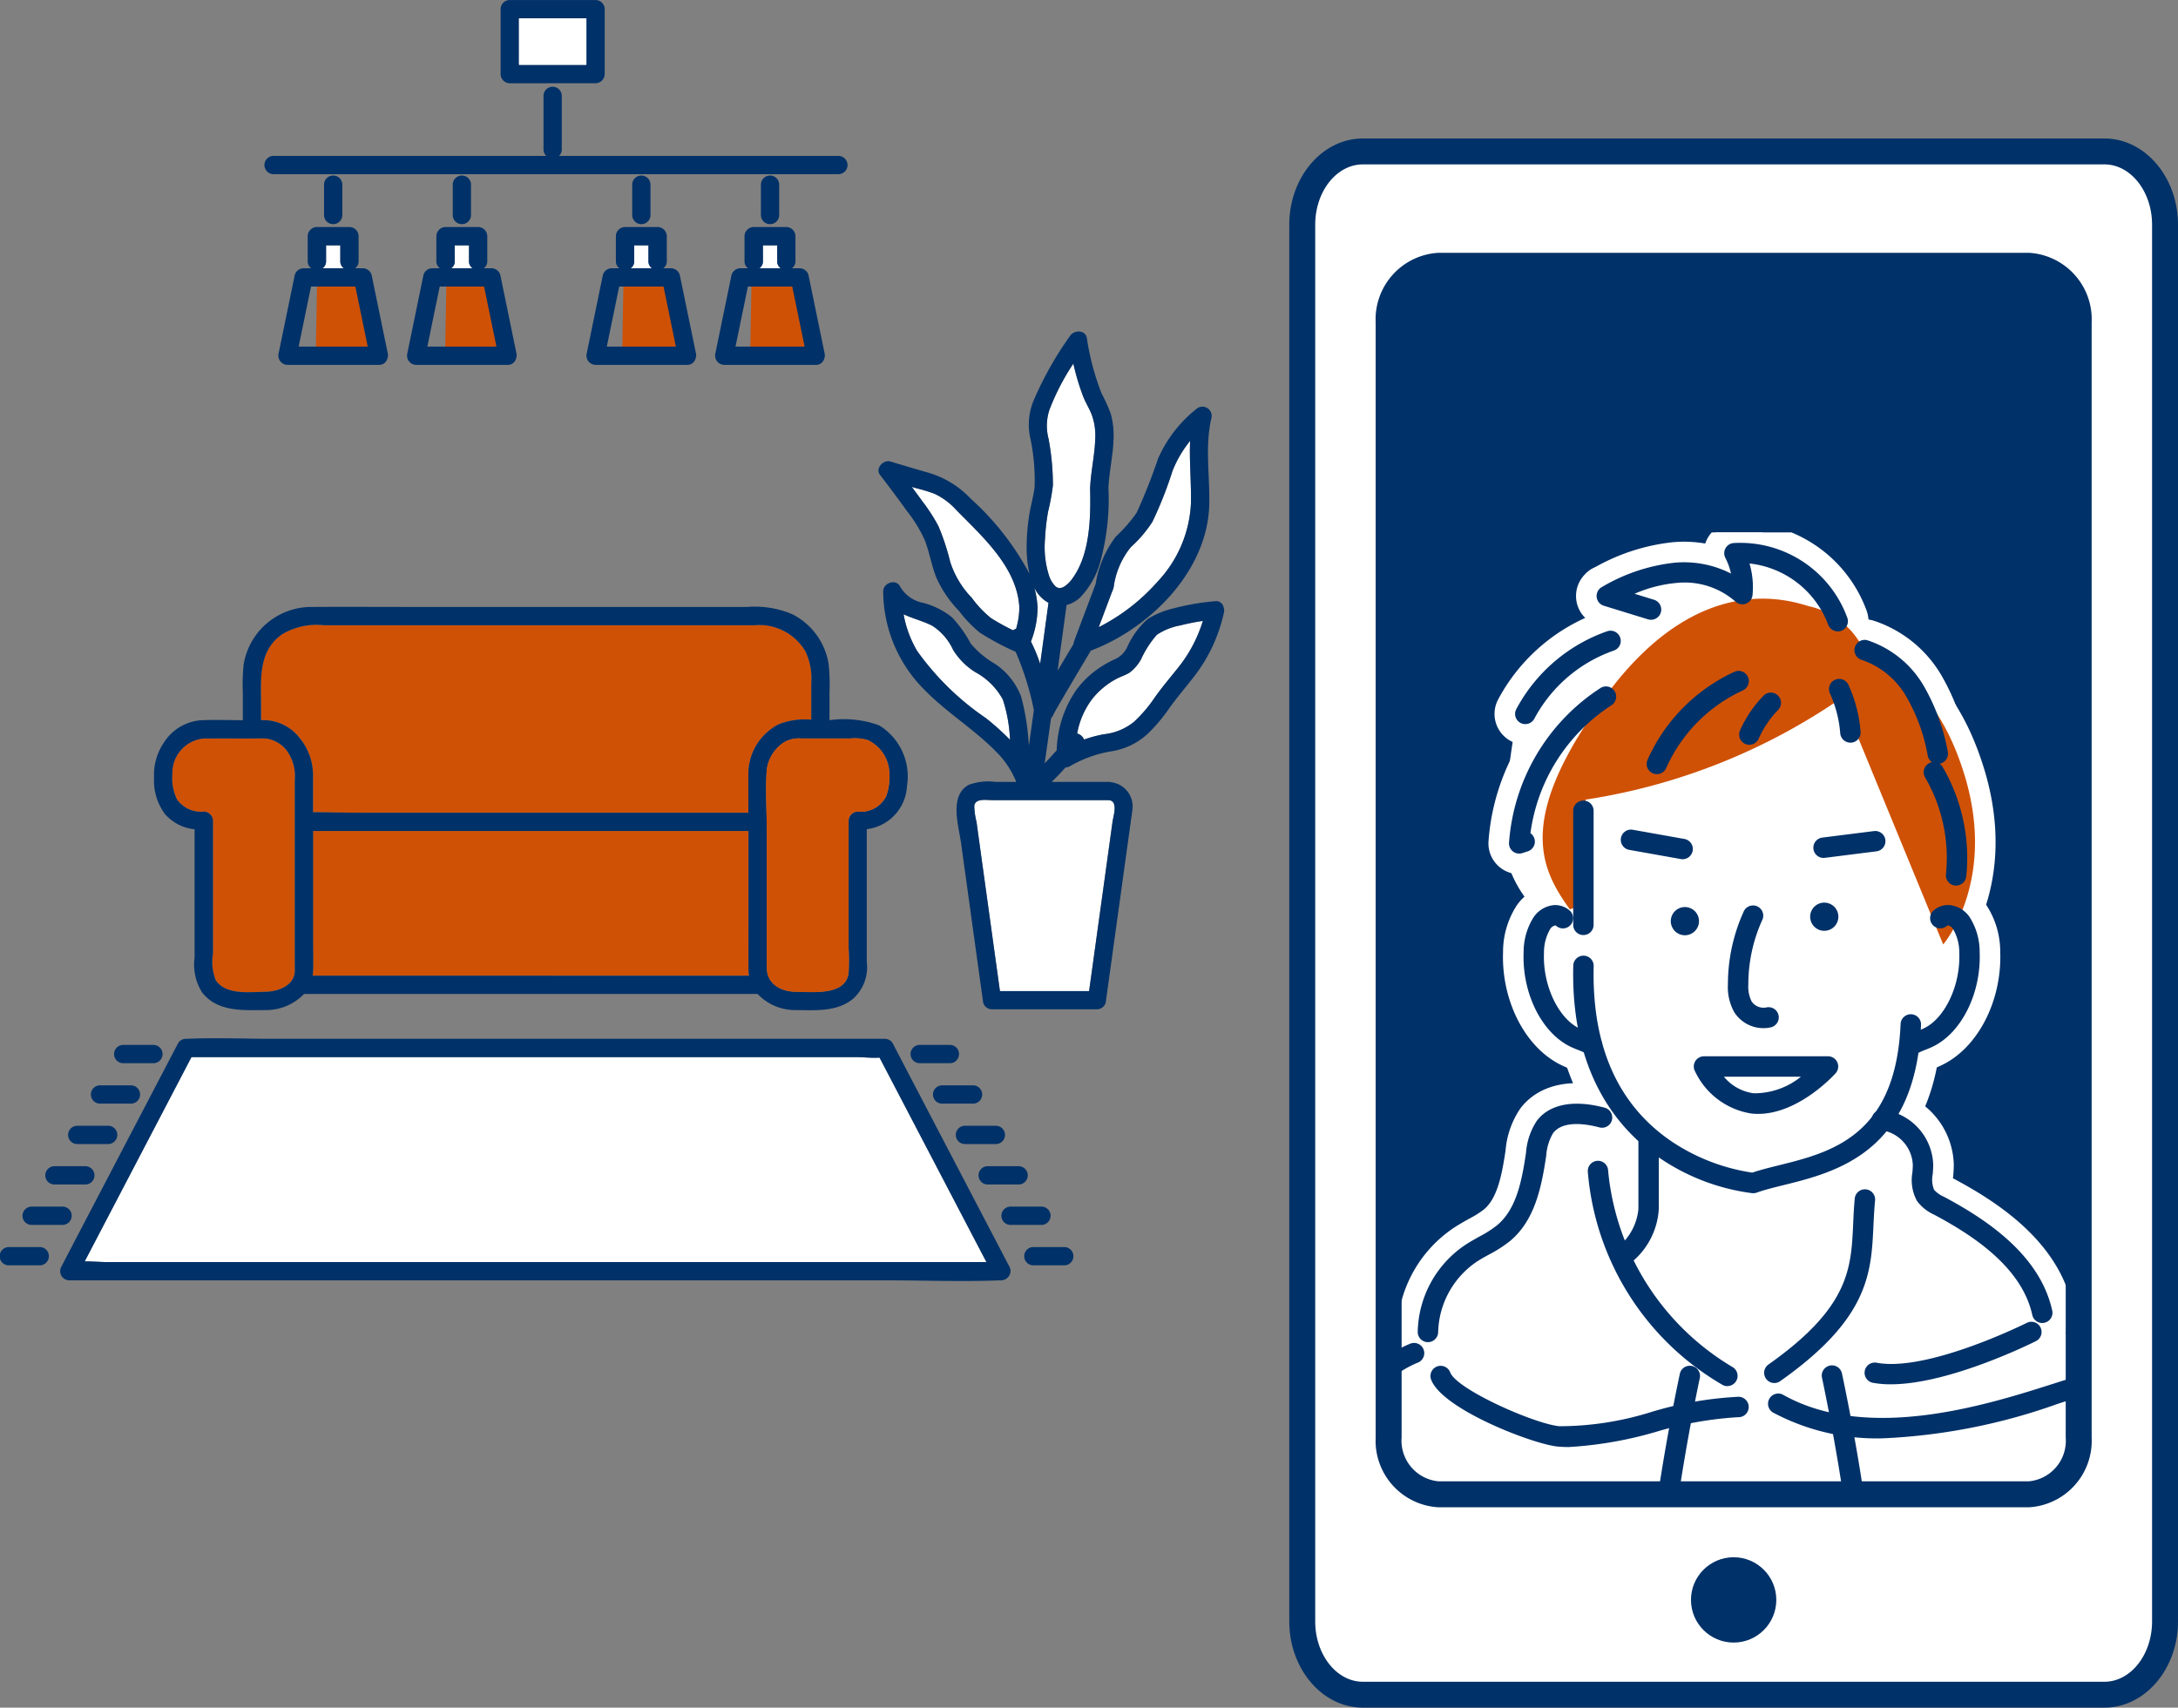 <svg xmlns="http://www.w3.org/2000/svg" xmlns:xlink="http://www.w3.org/1999/xlink" width="133.496" height="104.693" viewBox="0 0 133.496 104.693">
  <rect x="0" y="0" width="133.496" height="104.693" fill="#808080" stroke="none"/>
  <defs>
    <clipPath id="clip-path">
      <rect id="長方形_4069" data-name="長方形 4069" width="47.765" height="59.368" fill="none"/>
    </clipPath>
  </defs>
  <g id="service2" transform="translate(0)">
    <path id="パス_26913" data-name="パス 26913" d="M1604.03,151.177l-.077,4.156,3.848.385-.77-4.925-3,.077Z" transform="translate(-1584.593 -133.916)" fill="#cf5106"/>
    <path id="パス_26914" data-name="パス 26914" d="M1618.99,151.177l-.077,4.156,3.848.385-.77-4.925-3,.077Z" transform="translate(-1591.627 -133.916)" fill="#cf5106"/>
    <path id="パス_26915" data-name="パス 26915" d="M1639.471,151.177l-.077,4.156,3.848.385-.77-4.925-3,.077Z" transform="translate(-1601.257 -133.916)" fill="#cf5106"/>
    <path id="パス_26916" data-name="パス 26916" d="M1654.286,151.177l-.077,4.156,3.848.385-.77-4.925-3,.077Z" transform="translate(-1608.223 -133.916)" fill="#cf5106"/>
    <g id="グループ_10166" data-name="グループ 10166" transform="translate(0 0)">
      <g id="グループ_10148" data-name="グループ 10148" transform="translate(46.542 15.04)">
        <g id="グループ_10146" data-name="グループ 10146">
          <path id="パス_26917" data-name="パス 26917" d="M1656.353,148.295v-.97h-.875v.97a.509.509,0,0,1-.219.439h1.314A.509.509,0,0,1,1656.353,148.295Z" transform="translate(-1655.258 -147.325)" fill="#003168"/>
        </g>
        <g id="グループ_10147" data-name="グループ 10147">
          <path id="パス_26918" data-name="パス 26918" d="M1656.353,148.295v-.97h-.875v.97a.509.509,0,0,1-.219.439h1.314A.509.509,0,0,1,1656.353,148.295Z" transform="translate(-1655.258 -147.325)" fill="#fff"/>
        </g>
      </g>
      <g id="グループ_10151" data-name="グループ 10151" transform="translate(38.653 15.04)">
        <g id="グループ_10149" data-name="グループ 10149">
          <path id="パス_26919" data-name="パス 26919" d="M1641.464,148.295v-.97h-.876v.97a.51.51,0,0,1-.219.439h1.314A.509.509,0,0,1,1641.464,148.295Z" transform="translate(-1640.369 -147.325)" fill="#003168"/>
        </g>
        <g id="グループ_10150" data-name="グループ 10150">
          <path id="パス_26920" data-name="パス 26920" d="M1641.464,148.295v-.97h-.876v.97a.51.51,0,0,1-.219.439h1.314A.509.509,0,0,1,1641.464,148.295Z" transform="translate(-1640.369 -147.325)" fill="#fff"/>
        </g>
      </g>
      <g id="グループ_10154" data-name="グループ 10154" transform="translate(27.654 15.04)">
        <g id="グループ_10152" data-name="グループ 10152">
          <path id="パス_26921" data-name="パス 26921" d="M1620.7,148.295v-.97h-.875v.97a.509.509,0,0,1-.219.439h1.314A.51.51,0,0,1,1620.7,148.295Z" transform="translate(-1619.607 -147.325)" fill="#003168"/>
        </g>
        <g id="グループ_10153" data-name="グループ 10153">
          <path id="パス_26922" data-name="パス 26922" d="M1620.7,148.295v-.97h-.875v.97a.509.509,0,0,1-.219.439h1.314A.51.51,0,0,1,1620.7,148.295Z" transform="translate(-1619.607 -147.325)" fill="#fff"/>
        </g>
      </g>
      <g id="グループ_10157" data-name="グループ 10157" transform="translate(19.765 15.04)">
        <g id="グループ_10155" data-name="グループ 10155">
          <path id="パス_26923" data-name="パス 26923" d="M1605.813,148.295v-.97h-.876v.97a.51.51,0,0,1-.219.439h1.314A.509.509,0,0,1,1605.813,148.295Z" transform="translate(-1604.718 -147.325)" fill="#003168"/>
        </g>
        <g id="グループ_10156" data-name="グループ 10156">
          <path id="パス_26924" data-name="パス 26924" d="M1605.813,148.295v-.97h-.876v.97a.51.51,0,0,1-.219.439h1.314A.509.509,0,0,1,1605.813,148.295Z" transform="translate(-1604.718 -147.325)" fill="#fff"/>
        </g>
      </g>
      <g id="グループ_10160" data-name="グループ 10160" transform="translate(30.945 0.528)">
        <g id="グループ_10158" data-name="グループ 10158">
          <ellipse id="楕円形_575" data-name="楕円形 575" cx="2.928" cy="2.023" rx="2.928" ry="2.023" fill="#003168"/>
        </g>
        <g id="グループ_10159" data-name="グループ 10159">
          <ellipse id="楕円形_576" data-name="楕円形 576" cx="2.928" cy="2.023" rx="2.928" ry="2.023" fill="#fff"/>
        </g>
      </g>
      <g id="グループ_10161" data-name="グループ 10161" transform="translate(63.189 36.023)">
        <path id="パス_26925" data-name="パス 26925" d="M1686.9,186.954l-.011-.023a5.812,5.812,0,0,1,.192,1.105.593.593,0,0,1,.007.082.669.669,0,0,1,0,.1,5.784,5.784,0,0,1-.406,2.021,10.708,10.708,0,0,1,.567,1.373q.256-1.872.511-3.743A2,2,0,0,1,1686.9,186.954Z" transform="translate(-1686.679 -186.931)" fill="#fff"/>
      </g>
      <g id="グループ_10164" data-name="グループ 10164" transform="translate(5.189 64.808)">
        <g id="グループ_10162" data-name="グループ 10162">
          <path id="パス_26926" data-name="パス 26926" d="M1632.013,252.945l-6.089-11.653c-.466.037-.986-.03-1.433-.03h-40.743l-.758,1.45-5.786,11.073c.464.006.936.044,1.375.044h53.9Z" transform="translate(-1577.205 -241.262)" fill="#003168"/>
        </g>
        <g id="グループ_10163" data-name="グループ 10163">
          <path id="パス_26927" data-name="パス 26927" d="M1632.013,252.945l-6.089-11.653c-.466.037-.986-.03-1.433-.03h-40.743l-.758,1.45-5.786,11.073c.464.006.936.044,1.375.044h53.9Z" transform="translate(-1577.205 -241.262)" fill="#fff"/>
        </g>
      </g>
      <g id="グループ_10165" data-name="グループ 10165" transform="translate(59.709 49.044)">
        <path id="パス_26928" data-name="パス 26928" d="M1688.359,211.524h-7.135c-.34,0-1.042-.128-1.106.344a4.2,4.2,0,0,0,.136.982q.151,1.09.3,2.18.568,4.1,1.136,8.2h5.465q.077-.555.154-1.109.452-3.264.9-6.528.191-1.385.383-2.77C1688.648,212.461,1688.954,211.572,1688.359,211.524Z" transform="translate(-1680.111 -211.508)" fill="#fff"/>
      </g>
      <path id="パス_26929" data-name="パス 26929" d="M1633.2,133.231h-17.126a.514.514,0,0,0,.172-.4v-3.279a.56.56,0,0,0-1.12,0v3.279a.515.515,0,0,0,.172.4h-16.717a.56.56,0,0,0,0,1.12H1633.2A.56.56,0,0,0,1633.2,133.231Z" transform="translate(-1581.813 -123.673)" fill="#003168"/>
      <path id="パス_26930" data-name="パス 26930" d="M1606.021,141.689v-1.861a.56.56,0,0,0-1.12,0v1.861A.56.56,0,0,0,1606.021,141.689Z" transform="translate(-1585.039 -128.506)" fill="#003168"/>
      <path id="パス_26931" data-name="パス 26931" d="M1620.91,141.689v-1.861a.56.56,0,0,0-1.12,0v1.861A.56.56,0,0,0,1620.91,141.689Z" transform="translate(-1592.04 -128.506)" fill="#003168"/>
      <path id="パス_26932" data-name="パス 26932" d="M1600.623,148.151l-.989,4.8a.569.569,0,0,0,.541.709h5.607a.511.511,0,0,0,.515-.38.565.565,0,0,0,.025-.33l-.989-4.8a.565.565,0,0,0-.54-.412h-.476a.51.51,0,0,0,.219-.439v-1.53a.568.568,0,0,0-.56-.56h-2a.568.568,0,0,0-.56.56v1.53a.509.509,0,0,0,.219.439h-.477A.568.568,0,0,0,1600.623,148.151Zm.238,4.389q.378-1.84.758-3.68h2.719l.758,3.68Zm1.679-5.24v-.97h.876v.97a.509.509,0,0,0,.219.439h-1.314A.509.509,0,0,0,1602.54,147.3Z" transform="translate(-1582.556 -131.291)" fill="#003168"/>
      <path id="パス_26933" data-name="パス 26933" d="M1615.512,148.151q-.494,2.4-.988,4.8a.568.568,0,0,0,.54.709h5.607a.512.512,0,0,0,.514-.38.567.567,0,0,0,.025-.33q-.494-2.4-.988-4.8a.566.566,0,0,0-.541-.412h-.476a.509.509,0,0,0,.219-.439v-1.53a.568.568,0,0,0-.56-.56h-2a.568.568,0,0,0-.56.56v1.53a.51.51,0,0,0,.22.439h-.477A.567.567,0,0,0,1615.512,148.151Zm.238,4.389q.379-1.84.758-3.68h2.72q.379,1.84.758,3.68Zm1.68-5.24v-.97h.875v.97a.51.51,0,0,0,.219.439h-1.314A.509.509,0,0,0,1617.43,147.3Z" transform="translate(-1589.557 -131.291)" fill="#003168"/>
      <path id="パス_26934" data-name="パス 26934" d="M1641.672,141.689v-1.861a.56.56,0,0,0-1.12,0v1.861A.56.56,0,0,0,1641.672,141.689Z" transform="translate(-1601.802 -128.506)" fill="#003168"/>
      <path id="パス_26935" data-name="パス 26935" d="M1656.561,141.689v-1.861a.56.56,0,0,0-1.12,0v1.861A.56.56,0,0,0,1656.561,141.689Z" transform="translate(-1608.802 -128.506)" fill="#003168"/>
      <path id="パス_26936" data-name="パス 26936" d="M1641.948,153.281a.566.566,0,0,0,.026-.33l-.989-4.8a.565.565,0,0,0-.54-.412h-.476a.51.51,0,0,0,.219-.439v-1.53a.568.568,0,0,0-.56-.56h-2a.568.568,0,0,0-.56.56v1.53a.51.51,0,0,0,.219.439h-.476a.567.567,0,0,0-.54.412q-.494,2.4-.988,4.8a.568.568,0,0,0,.54.709h5.607A.511.511,0,0,0,1641.948,153.281Zm-1.959-4.421.758,3.68h-4.235q.379-1.84.758-3.68Zm-1.8-1.56v-.97h.876v.97a.509.509,0,0,0,.219.439h-1.314A.51.51,0,0,0,1638.192,147.3Z" transform="translate(-1599.319 -131.291)" fill="#003168"/>
      <path id="パス_26937" data-name="パス 26937" d="M1656.323,153.661a.511.511,0,0,0,.514-.38.565.565,0,0,0,.025-.33q-.494-2.4-.988-4.8a.566.566,0,0,0-.541-.412h-.476a.509.509,0,0,0,.219-.439v-1.53a.568.568,0,0,0-.561-.56h-2a.568.568,0,0,0-.561.56v1.53a.509.509,0,0,0,.22.439h-.477a.568.568,0,0,0-.54.412q-.493,2.4-.988,4.8a.568.568,0,0,0,.54.709Zm-4.921-1.121q.379-1.84.758-3.68h2.72q.378,1.84.758,3.68Zm1.68-5.24v-.97h.875v.97a.509.509,0,0,0,.22.439h-1.314A.509.509,0,0,0,1653.081,147.3Z" transform="translate(-1606.32 -131.291)" fill="#003168"/>
      <path id="パス_26938" data-name="パス 26938" d="M1631.146,124.04a.569.569,0,0,0,.56-.561V119.5a.568.568,0,0,0-.56-.56h-5.26a.562.562,0,0,0-.56.56v3.981a.568.568,0,0,0,.56.561Zm-4.7-3.981h4.14v2.861h-4.14Z" transform="translate(-1594.642 -118.938)" fill="#003168"/>
      <path id="パス_26939" data-name="パス 26939" d="M1699.04,171.811a24.013,24.013,0,0,1-1.229,3.111,7.726,7.726,0,0,1-1.316,1.544,4.906,4.906,0,0,0-1.047,2.392.576.576,0,0,1-.036.155.582.582,0,0,1-.057.151l-.832,2.214a12.08,12.08,0,0,0,3.608-2.793,7.508,7.508,0,0,0,2.044-4.8c.026-1.287-.107-2.559-.05-3.829A6.975,6.975,0,0,0,1699.04,171.811Z" transform="translate(-1627.178 -142.926)" fill="#fff"/>
      <path id="パス_26940" data-name="パス 26940" d="M1677.752,183.328a14.266,14.266,0,0,0,1.346.744.648.648,0,0,1,.188-.088,4.684,4.684,0,0,0,.2-1.344c-.152-2.449-2.27-4.316-3.878-5.957a4.15,4.15,0,0,0-1.333-.985,10.071,10.071,0,0,0-1.1-.334l-.279-.083c.211.285.422.57.628.858a10.894,10.894,0,0,1,1,1.542,14.265,14.265,0,0,1,.723,2.194,5.651,5.651,0,0,0,1.328,2.212A6.527,6.527,0,0,0,1677.752,183.328Z" transform="translate(-1617.009 -145.43)" fill="#fff"/>
      <path id="パス_26941" data-name="パス 26941" d="M1690.648,163.052a14.114,14.114,0,0,1-.612-2.038,14.159,14.159,0,0,0-1.471,2.846,3.125,3.125,0,0,0-.051,1.756,15.314,15.314,0,0,1,.268,2.865,13.376,13.376,0,0,1-.293,1.6,12.725,12.725,0,0,0-.19,1.672,5.782,5.782,0,0,0,.259,2.3,1.677,1.677,0,0,0,.341.572.442.442,0,0,0,.259.149.583.583,0,0,0,.332-.1,1.712,1.712,0,0,0,.431-.41c1.137-1.477,1.183-3.772,1.142-5.548a.647.647,0,0,1,0-.076.622.622,0,0,1,.006-.105c.053-.981.281-1.945.308-2.928a3.7,3.7,0,0,0-.226-1.5C1691,163.749,1690.792,163.418,1690.648,163.052Z" transform="translate(-1624.246 -138.722)" fill="#fff"/>
      <path id="パス_26942" data-name="パス 26942" d="M1678.468,197.721a9.193,9.193,0,0,0-.438-2.466,4.179,4.179,0,0,0-1.7-1.69,4.2,4.2,0,0,1-1.356-1.372,3.461,3.461,0,0,0-1.279-1.471c-.569-.292-1.2-.442-1.75-.7a6.759,6.759,0,0,0,.828,2.244,16.685,16.685,0,0,0,4.212,4.125A15.72,15.72,0,0,1,1678.468,197.721Z" transform="translate(-1616.564 -152.359)" fill="#fff"/>
      <path id="パス_26943" data-name="パス 26943" d="M1698.265,193.6a8.551,8.551,0,0,0,1.469-2.807,13.547,13.547,0,0,0-1.377.274,3.821,3.821,0,0,0-1.446.578,6.228,6.228,0,0,0-.977,1.523,2.611,2.611,0,0,1-.7.8c-.265.163-.585.254-.859.41a4.8,4.8,0,0,0-1.387,1.155,4.929,4.929,0,0,0-.958,2.163.625.625,0,0,1,.423.369,7.884,7.884,0,0,1,1.229-.326,3.482,3.482,0,0,0,1.83-.76,8.476,8.476,0,0,0,1.275-1.49C1697.251,194.831,1697.764,194.235,1698.265,193.6Z" transform="translate(-1626.005 -152.725)" fill="#fff"/>
      <path id="パス_26944" data-name="パス 26944" d="M1689.683,173.828a14.83,14.83,0,0,0-2.554.438,5.163,5.163,0,0,0-1.594.66,4.939,4.939,0,0,0-1.249,1.714,1.509,1.509,0,0,1-.707.723,6.5,6.5,0,0,0-.94.513,5.815,5.815,0,0,0-1.465,1.379,6.824,6.824,0,0,0-1.21,3.714c-.241.269-.486.536-.737.8q.195-1.376.386-2.751a.6.6,0,0,0,.1-.171c-.083.228.053-.083.093-.156.1-.19.213-.377.321-.565.292-.507.59-1.011.887-1.515q.519-.877,1.042-1.752c3.666-1.388,7.151-4.907,7.257-8.937.047-1.781-.277-3.562.133-5.321a.565.565,0,0,0-.936-.545,7.992,7.992,0,0,0-2.335,3.034,34.114,34.114,0,0,1-1.311,3.314,9.126,9.126,0,0,1-1.274,1.46,6.463,6.463,0,0,0-1.238,2.9l-1.327,3.53a.452.452,0,0,0-.028.154q-.491.823-.979,1.647.276-2.016.551-4.033a1.945,1.945,0,0,0,.849-.479,5.151,5.151,0,0,0,1.272-2.377,14.475,14.475,0,0,0,.445-4.309c.041-1.018.287-2.015.314-3.034a5.031,5.031,0,0,0-.167-1.509,9.747,9.747,0,0,0-.559-1.245,15.391,15.391,0,0,1-.913-3.419c-.093-.513-.777-.494-1.024-.134a21.164,21.164,0,0,0-2.257,4.016,3.857,3.857,0,0,0-.2,2.184,12.323,12.323,0,0,1,.28,3.082c-.077.616-.264,1.225-.35,1.844a12.915,12.915,0,0,0-.138,1.782,7.273,7.273,0,0,0,.176,1.688,16.774,16.774,0,0,0-3.595-4.6,5.84,5.84,0,0,0-2.789-1.654c-.717-.206-1.432-.421-2.146-.635-.43-.128-.941.423-.633.823.563.731,1.117,1.469,1.653,2.219a8.447,8.447,0,0,1,1.083,1.768c.3.757.418,1.568.722,2.322a7.028,7.028,0,0,0,1.38,2.026,7.566,7.566,0,0,0,1.287,1.34,16.5,16.5,0,0,0,2.183,1.168l.005,0a17.568,17.568,0,0,1,1.116,3.574q-.149,1.078-.3,2.154c-.005-.032-.011-.065-.016-.1a14.034,14.034,0,0,0-.476-2.914,4.251,4.251,0,0,0-1.573-1.964,5.621,5.621,0,0,1-1.5-1.247,7.649,7.649,0,0,0-1.155-1.619,4.75,4.75,0,0,0-1.733-.876,2.078,2.078,0,0,1-1.437-.993c-.243-.518-1.048-.244-1.044.283a8.575,8.575,0,0,0,2.5,6.006c1.355,1.4,3.05,2.421,4.412,3.814a5.38,5.38,0,0,1,1.24,1.86h-1.253a3.512,3.512,0,0,0-1.654.178c-1.219.67-.622,2.492-.471,3.586l.8,5.78.553,3.986a.56.56,0,0,0,.54.411h6.431a.564.564,0,0,0,.54-.411l1.554-11.219c.026-.183.054-.366.076-.549a1.5,1.5,0,0,0-1.3-1.743.585.585,0,0,0-.151-.019.6.6,0,0,0-.093,0h-3.4c.3-.285.579-.584.857-.89a.527.527,0,0,0,.267-.075,7.5,7.5,0,0,1,2.6-.921,4.225,4.225,0,0,0,2.185-1.083,10.232,10.232,0,0,0,1.314-1.567c.505-.7,1.068-1.349,1.594-2.037a9.79,9.79,0,0,0,1.741-3.8.557.557,0,0,0-.017-.33A.46.46,0,0,0,1689.683,173.828Zm-1.492-6a7.508,7.508,0,0,1-2.044,4.8,12.081,12.081,0,0,1-3.608,2.793l.832-2.214a.586.586,0,0,0,.057-.151.572.572,0,0,0,.036-.155,4.906,4.906,0,0,1,1.047-2.392,7.729,7.729,0,0,0,1.316-1.544,24.03,24.03,0,0,0,1.23-3.111,6.971,6.971,0,0,1,1.084-1.855C1688.084,165.27,1688.217,166.542,1688.191,167.829Zm-16.784,9.044a6.754,6.754,0,0,1-.827-2.244c.551.262,1.181.413,1.75.7a3.46,3.46,0,0,1,1.28,1.471,4.193,4.193,0,0,0,1.356,1.372,4.18,4.18,0,0,1,1.7,1.69,9.193,9.193,0,0,1,.438,2.466,15.734,15.734,0,0,0-1.48-1.334A16.685,16.685,0,0,1,1671.407,176.873Zm10.918-13.016c-.027.983-.255,1.947-.308,2.928a.587.587,0,0,0-.006.105.6.6,0,0,0,0,.076c.042,1.776-.005,4.071-1.142,5.548a1.71,1.71,0,0,1-.431.41.583.583,0,0,1-.332.1.441.441,0,0,1-.259-.149,1.675,1.675,0,0,1-.341-.572,5.787,5.787,0,0,1-.259-2.3,12.766,12.766,0,0,1,.19-1.672,13.4,13.4,0,0,0,.293-1.6,15.335,15.335,0,0,0-.268-2.865,3.123,3.123,0,0,1,.051-1.756,14.166,14.166,0,0,1,1.471-2.846,14.114,14.114,0,0,0,.612,2.038c.145.366.357.7.5,1.06A3.7,3.7,0,0,1,1682.325,163.857Zm-9.614,5.364a10.9,10.9,0,0,0-1-1.542c-.207-.288-.417-.573-.628-.858l.279.083a10.055,10.055,0,0,1,1.1.334,4.149,4.149,0,0,1,1.333.985c1.608,1.641,3.726,3.508,3.878,5.957a4.68,4.68,0,0,1-.2,1.344.649.649,0,0,0-.187.088,14.266,14.266,0,0,1-1.346-.744,6.527,6.527,0,0,1-1.176-1.241,5.651,5.651,0,0,1-1.328-2.212A14.265,14.265,0,0,0,1672.712,169.221Zm5.672,7.077a5.778,5.778,0,0,0,.406-2.021.635.635,0,0,0,0-.1.592.592,0,0,0-.007-.082,5.821,5.821,0,0,0-.192-1.105l.011.023a2,2,0,0,0,.859.912q-.255,1.872-.511,3.743A10.708,10.708,0,0,0,1678.384,176.3Zm5.008,11.026q-.191,1.385-.383,2.77-.453,3.264-.905,6.528-.077.555-.154,1.109h-5.464q-.568-4.1-1.136-8.2-.151-1.09-.3-2.18a4.171,4.171,0,0,1-.136-.982c.064-.472.766-.344,1.106-.344h7.134C1683.748,186.078,1683.441,186.967,1683.392,187.325Zm1.308-6.1a3.482,3.482,0,0,1-1.83.76,7.881,7.881,0,0,0-1.229.326.625.625,0,0,0-.423-.369,4.928,4.928,0,0,1,.958-2.163,4.8,4.8,0,0,1,1.387-1.155c.273-.155.594-.246.859-.41a2.611,2.611,0,0,0,.7-.8,6.228,6.228,0,0,1,.977-1.523,3.821,3.821,0,0,1,1.446-.578,13.542,13.542,0,0,1,1.377-.274,8.549,8.549,0,0,1-1.469,2.807c-.5.632-1.014,1.228-1.48,1.886A8.482,8.482,0,0,1,1684.7,181.224Z" transform="translate(-1615.195 -136.97)" fill="#003168"/>
      <path id="パス_26945" data-name="パス 26945" d="M1597.908,197.111a2.8,2.8,0,0,1,1.993,1,3.617,3.617,0,0,1,.894,2.5v2.139c1.16.011,2.321.034,3.476.034h23.21v-.368c0-.7-.007-1.41,0-2.114a3.427,3.427,0,0,1,1.856-2.94,4.354,4.354,0,0,1,2-.283v-2.243a3.871,3.871,0,0,0-.366-1.962,3.3,3.3,0,0,0-3.138-1.586H1601.47a4.119,4.119,0,0,0-2.579.558c-1.488,1.055-1.277,2.792-1.277,4.382,0,.292,0,.584,0,.877C1597.71,197.106,1597.809,197.107,1597.908,197.111Z" transform="translate(-1581.608 -152.957)" fill="#cf5106"/>
      <path id="パス_26946" data-name="パス 26946" d="M1630.289,223.554c-.007-.866,0-1.731,0-2.6V215.1H1603.6v6.62c0,.649.021,1.3,0,1.951a2.443,2.443,0,0,1-.028.3h26.752A2.54,2.54,0,0,1,1630.289,223.554Z" transform="translate(-1584.415 -164.154)" fill="#cf5106"/>
      <path id="パス_26947" data-name="パス 26947" d="M1587.354,206.566a2.935,2.935,0,0,0,.279,1.551,1.8,1.8,0,0,0,1.646.752.569.569,0,0,1,.561.56v8.157a3.029,3.029,0,0,0,.176,1.63c.644.934,2.1.7,3.078.7.741-.021,1.7-.364,1.763-1.225.01-.139,0-.283,0-.423V206.935a2.641,2.641,0,0,0-.313-1.522,1.905,1.905,0,0,0-1.476-1.026c-.317-.016-.639,0-.957,0-.952,0-1.905-.011-2.857,0A2.115,2.115,0,0,0,1587.354,206.566Z" transform="translate(-1576.788 -159.112)" fill="#cf5106"/>
      <path id="パス_26948" data-name="パス 26948" d="M1587.725,210.648a3.174,3.174,0,0,0,.456,2.151c.959,1.225,2.533,1.085,3.918,1.085a3.239,3.239,0,0,0,2.331-.989h27.8a3.177,3.177,0,0,0,2.316.989c1.217,0,2.517.132,3.528-.688a2.59,2.59,0,0,0,.847-2.261v-8.143a2.806,2.806,0,0,0,2.466-2.658,3.667,3.667,0,0,0-1.711-3.708,6.347,6.347,0,0,0-3.039-.316q0-.871,0-1.742a11.031,11.031,0,0,0-.061-1.74,4.162,4.162,0,0,0-2.209-3.009,5.87,5.87,0,0,0-2.769-.451h-20.062c-2.2,0-4.41-.013-6.615,0a4.206,4.206,0,0,0-4.194,3.536,11.962,11.962,0,0,0-.05,1.709v1.7c-.851-.006-1.708-.033-2.557,0a2.969,2.969,0,0,0-2.3,1.4,3.527,3.527,0,0,0-.583,2.139,3.421,3.421,0,0,0,.684,2.232,2.782,2.782,0,0,0,1.8.914v7.851Zm3.392-13.416c.317,0,.639-.016.957,0a1.905,1.905,0,0,1,1.476,1.026,2.641,2.641,0,0,1,.313,1.522v11.336c0,.139.01.283,0,.423-.062.861-1.022,1.2-1.763,1.225-.98,0-2.434.231-3.078-.7a3.029,3.029,0,0,1-.176-1.63v-8.157a.569.569,0,0,0-.561-.56,1.8,1.8,0,0,1-1.646-.752,2.935,2.935,0,0,1-.279-1.551,2.115,2.115,0,0,1,1.9-2.179C1589.211,197.221,1590.164,197.232,1591.116,197.232Zm1.961-6.385a4.119,4.119,0,0,1,2.579-.558h26.359a3.294,3.294,0,0,1,3.138,1.586,3.871,3.871,0,0,1,.366,1.962v2.243a4.354,4.354,0,0,0-2,.283,3.427,3.427,0,0,0-1.856,2.94c-.007.7,0,1.41,0,2.114v.368h-23.21c-1.155,0-2.316-.023-3.476-.034v-2.139a3.617,3.617,0,0,0-.894-2.5,2.8,2.8,0,0,0-1.993-1c-.1,0-.2-.005-.3-.006,0-.292,0-.584,0-.877C1591.8,193.639,1591.589,191.9,1593.077,190.847Zm34.828,6.385a2.8,2.8,0,0,1,1.085.1,2.309,2.309,0,0,1,1.3,1.8,3.62,3.62,0,0,1-.174,1.633,1.741,1.741,0,0,1-1.748.951.569.569,0,0,0-.56.56v7.84a13.343,13.343,0,0,1,0,1.484c-.162,1.425-2.245,1.165-3.251,1.165-.944-.026-1.763-.5-1.763-1.489v-8.413c0-1.229-.1-2.5,0-3.731a2.354,2.354,0,0,1,1.111-1.7,1.83,1.83,0,0,1,1.008-.2Zm-18.4,14.543h-14.55a2.442,2.442,0,0,0,.028-.3c.021-.649,0-1.3,0-1.951v-6.62h26.686v5.853c0,.866-.007,1.732,0,2.6a2.54,2.54,0,0,0,.037.419h-12.2Z" transform="translate(-1575.794 -151.957)" fill="#003168"/>
      <path id="パス_26949" data-name="パス 26949" d="M1658.195,204.389a1.83,1.83,0,0,0-1.008.2,2.354,2.354,0,0,0-1.111,1.7c-.1,1.227,0,2.5,0,3.731v8.413c0,.985.819,1.462,1.763,1.489,1.006,0,3.09.26,3.251-1.165a13.343,13.343,0,0,0,0-1.484v-7.84a.568.568,0,0,1,.56-.56,1.741,1.741,0,0,0,1.749-.951,3.619,3.619,0,0,0,.174-1.633,2.309,2.309,0,0,0-1.3-1.8,2.8,2.8,0,0,0-1.085-.1Z" transform="translate(-1609.079 -159.114)" fill="#cf5106"/>
      <path id="パス_26950" data-name="パス 26950" d="M1632.553,253.082l-6.249-11.96-.9-1.728a.558.558,0,0,0-.484-.277h-37.552c-1.73,0-3.481-.078-5.211,0-.025,0-.05,0-.075,0a.557.557,0,0,0-.484.277l-6.25,11.961-.9,1.727a.566.566,0,0,0,.484.843h50.1c2.307,0,4.633.088,6.938,0a.6.6,0,0,0,.618-.386A.539.539,0,0,0,1632.553,253.082Zm-6.2-.277h-49.1c-.44,0-.912-.039-1.375-.045l5.786-11.073.758-1.45h40.743c.447,0,.967.067,1.433.03l6.089,11.653.462.885Z" transform="translate(-1570.686 -175.429)" fill="#003168"/>
      <path id="パス_26951" data-name="パス 26951" d="M1583.039,239.854h-1.895a.561.561,0,0,0,0,1.121h1.895A.561.561,0,0,0,1583.039,239.854Z" transform="translate(-1573.614 -175.792)" fill="#003168"/>
      <path id="パス_26952" data-name="パス 26952" d="M1580.4,244.533h-1.895a.56.56,0,0,0,0,1.12h1.895A.56.56,0,0,0,1580.4,244.533Z" transform="translate(-1572.374 -177.992)" fill="#003168"/>
      <path id="パス_26953" data-name="パス 26953" d="M1577.762,249.211h-1.894a.56.56,0,0,0,0,1.12h1.894A.56.56,0,0,0,1577.762,249.211Z" transform="translate(-1571.133 -180.192)" fill="#003168"/>
      <path id="パス_26954" data-name="パス 26954" d="M1573.23,255.009h1.894a.56.56,0,0,0,0-1.12h-1.894A.56.56,0,0,0,1573.23,255.009Z" transform="translate(-1569.893 -182.391)" fill="#003168"/>
      <path id="パス_26955" data-name="パス 26955" d="M1570.591,259.687h1.895a.56.56,0,0,0,0-1.12h-1.895A.56.56,0,0,0,1570.591,259.687Z" transform="translate(-1568.652 -184.591)" fill="#003168"/>
      <path id="パス_26956" data-name="パス 26956" d="M1569.847,263.245h-1.895a.56.56,0,0,0,0,1.12h1.895A.56.56,0,0,0,1569.847,263.245Z" transform="translate(-1567.411 -186.79)" fill="#003168"/>
      <path id="パス_26957" data-name="パス 26957" d="M1673.288,240.975h1.895a.561.561,0,0,0,0-1.121h-1.895A.561.561,0,0,0,1673.288,240.975Z" transform="translate(-1616.939 -175.792)" fill="#003168"/>
      <path id="パス_26958" data-name="パス 26958" d="M1677.82,244.533h-1.895a.56.56,0,0,0,0,1.12h1.895A.56.56,0,0,0,1677.82,244.533Z" transform="translate(-1618.18 -177.992)" fill="#003168"/>
      <path id="パス_26959" data-name="パス 26959" d="M1680.459,249.211h-1.895a.56.56,0,0,0,0,1.12h1.895A.56.56,0,0,0,1680.459,249.211Z" transform="translate(-1619.42 -180.192)" fill="#003168"/>
      <path id="パス_26960" data-name="パス 26960" d="M1681.2,255.009h1.895a.56.56,0,0,0,0-1.12H1681.2A.56.56,0,0,0,1681.2,255.009Z" transform="translate(-1620.661 -182.391)" fill="#003168"/>
      <path id="パス_26961" data-name="パス 26961" d="M1685.735,258.567h-1.895a.56.56,0,0,0,0,1.12h1.895A.56.56,0,0,0,1685.735,258.567Z" transform="translate(-1621.901 -184.591)" fill="#003168"/>
      <path id="パス_26962" data-name="パス 26962" d="M1688.374,263.245h-1.895a.56.56,0,0,0,0,1.12h1.895A.56.56,0,0,0,1688.374,263.245Z" transform="translate(-1623.142 -186.79)" fill="#003168"/>
    </g>
    <g id="グループ_10179" data-name="グループ 10179" transform="translate(79.024 8.49)">
      <rect id="長方形_4068" data-name="長方形 4068" width="45.562" height="79.852" transform="translate(5.312 5.513)" fill="#003168"/>
      <g id="グループ_10177" data-name="グループ 10177" transform="translate(3.117 24.149)">
        <g id="グループ_10171" data-name="グループ 10171">
          <g id="グループ_10170" data-name="グループ 10170" clip-path="url(#clip-path)">
            <path id="パス_26963" data-name="パス 26963" d="M1725.9,236.621s4.286-6.985,5.556-9.049,3.969-5.874,4.6-7.144,2.54-3.492,3.493-3.81,1.128-2.232-1.429-5.4c-3.334-4.128.015-6.872.015-6.872a5.91,5.91,0,0,1-2.872-5.669c.476-3.81.794-7.3,1.746-7.938s5.88-4.3,5.88-4.3l-2.824-1.981s4.247-1.5,6.469-.232,1.6-2.465,1.6-2.465,3.951,1.354,5.38,3.735,5.4,3.969,6.191,6.509,1.316,10.115,1.69,11.963,1.009,2.642.374,5.023a9.881,9.881,0,0,1-2.437,4.1l-1.532,4.316s.563-.136,1.313,2.472,5.989,6.735,5.989,6.735l6.668,12.224s-2.54,1.27-10.954,1.27-31.75.953-33.656.794S1725.9,236.621,1725.9,236.621Z" transform="translate(-1724.027 -181.119)" fill="none" stroke="#fff" stroke-linecap="round" stroke-linejoin="round" stroke-width="2.522"/>
            <g id="グループ_10169" data-name="グループ 10169" transform="translate(-5.359 0.63)">
              <g id="グループ_10167" data-name="グループ 10167" transform="translate(17.774 3.433)">
                <path id="パス_26964" data-name="パス 26964" d="M1748.511,200.536l-.067,6.375-.894.357c-1.788-2.5-3.4-5.541,2.262-13.183s11.158-5.769,12.395-5.405a4.892,4.892,0,0,1,3.575,3.217s3.932.536,5.948,7.106-1.3,10.411-1.3,10.411l-6.217-15.119A37.582,37.582,0,0,1,1748.511,200.536Z" transform="translate(-1745.883 -188.214)" fill="none" stroke="#fff" stroke-linecap="round" stroke-linejoin="round" stroke-width="2.522"/>
              </g>
              <g id="グループ_10168" data-name="グループ 10168">
                <path id="パス_26965" data-name="パス 26965" d="M1747.865,232.885a.625.625,0,0,1-.316-.086,3.993,3.993,0,0,0-.54-.245c-.162-.064-.329-.131-.5-.216-1.748-.863-2.94-3.289-2.837-5.769a3.964,3.964,0,0,1,.616-2.158,1.7,1.7,0,0,1,1.2-.732,1.33,1.33,0,0,1,1.054.374.626.626,0,0,1-.867.9.08.08,0,0,0-.074-.03.483.483,0,0,0-.3.216,2.861,2.861,0,0,0-.382,1.481c-.081,1.944.859,3.962,2.14,4.6.127.063.264.118.41.175a5,5,0,0,1,.712.328.626.626,0,0,1-.317,1.166Z" transform="translate(-1727.066 -201.453)" fill="none" stroke="#fff" stroke-linecap="round" stroke-linejoin="round" stroke-width="2.522"/>
                <path id="パス_26966" data-name="パス 26966" d="M1787.963,232.885a.626.626,0,0,1-.317-1.166,5.011,5.011,0,0,1,.712-.328c.145-.058.282-.112.41-.175,1.282-.633,2.222-2.651,2.141-4.6a2.86,2.86,0,0,0-.383-1.481.481.481,0,0,0-.3-.216.08.08,0,0,0-.073.03.626.626,0,0,1-.867-.9,1.332,1.332,0,0,1,1.055-.374,1.694,1.694,0,0,1,1.2.732,3.958,3.958,0,0,1,.617,2.158c.1,2.48-1.09,4.906-2.837,5.769-.173.085-.34.152-.5.216a4.02,4.02,0,0,0-.541.245A.623.623,0,0,1,1787.963,232.885Z" transform="translate(-1747.601 -201.453)" fill="none" stroke="#fff" stroke-linecap="round" stroke-linejoin="round" stroke-width="2.522"/>
                <path id="パス_26967" data-name="パス 26967" d="M1713.047,311.536a.625.625,0,0,1-.624-.595c-.064-1.308-1.439-32.077,9.584-36.567a.626.626,0,0,1,.472,1.159c-10.208,4.158-8.821,35.036-8.806,35.347a.625.625,0,0,1-.594.655Z" transform="translate(-1712.336 -225.271)" fill="none" stroke="#fff" stroke-linecap="round" stroke-linejoin="round" stroke-width="2.522"/>
                <path id="パス_26968" data-name="パス 26968" d="M1754.922,257.888a.625.625,0,0,1-.446-1.065,3.413,3.413,0,0,0,1.23-2.317v-4.262a.625.625,0,0,1,.626-.625h0a.625.625,0,0,1,.625.626v4.234a4.565,4.565,0,0,1-1.59,3.223A.624.624,0,0,1,1754.922,257.888Z" transform="translate(-1732.065 -213.653)" fill="none" stroke="#fff" stroke-linecap="round" stroke-linejoin="round" stroke-width="2.522"/>
                <path id="パス_26969" data-name="パス 26969" d="M1770.126,233.1a.626.626,0,0,0-.651.6c-.292,6.887-4.283,7.873-7.49,8.667-.577.143-1.123.28-1.6.443a12.083,12.083,0,0,1-4.953-1.918c-3.29-2.238-4.894-5.859-4.768-10.761a.626.626,0,0,0-1.251-.032c-.172,6.7,2.821,10.148,5.362,11.86a13.011,13.011,0,0,0,5.622,2.113l.051,0h0a.631.631,0,0,0,.214-.038c.453-.165,1.022-.306,1.625-.455,3.229-.8,8.108-2,8.44-9.828A.625.625,0,0,0,1770.126,233.1Z" transform="translate(-1729.764 -204.187)" fill="none" stroke="#fff" stroke-linecap="round" stroke-linejoin="round" stroke-width="2.522"/>
                <path id="パス_26970" data-name="パス 26970" d="M1769.485,231.258a2.119,2.119,0,0,1-1.785-.98,3.145,3.145,0,0,1-.388-1.7,10.807,10.807,0,0,1,.959-4.451.626.626,0,1,1,1.139.517,9.548,9.548,0,0,0-.847,3.932,2.053,2.053,0,0,0,.2,1.041.882.882,0,0,0,.9.372.625.625,0,0,1,.28,1.219A2.022,2.022,0,0,1,1769.485,231.258Z" transform="translate(-1738.185 -201.493)" fill="none" stroke="#fff" stroke-linecap="round" stroke-linejoin="round" stroke-width="2.522"/>
                <path id="パス_26971" data-name="パス 26971" d="M1750.04,219.846a.625.625,0,0,1-.626-.625v-6.968a.626.626,0,1,1,1.251,0v6.968A.625.625,0,0,1,1750.04,219.846Z" transform="translate(-1729.77 -195.789)" fill="none" stroke="#fff" stroke-linecap="round" stroke-linejoin="round" stroke-width="2.522"/>
                <path id="パス_26972" data-name="パス 26972" d="M1767.3,244.7c-.126,0-.252-.006-.38-.019a4.6,4.6,0,0,1-3.468-2.571.626.626,0,0,1,.54-.943h7.6a.626.626,0,0,1,.467,1.042C1771.96,242.315,1769.8,244.7,1767.3,244.7Zm-2.09-2.281a2.841,2.841,0,0,0,1.834,1.017,4.539,4.539,0,0,0,2.89-1.017Z" transform="translate(-1736.33 -209.678)" fill="none" stroke="#fff" stroke-linecap="round" stroke-linejoin="round" stroke-width="2.522"/>
                <path id="パス_26973" data-name="パス 26973" d="M1758.735,216.758a.6.6,0,0,1-.11-.01l-3.15-.561a.626.626,0,1,1,.219-1.232l3.15.561a.626.626,0,0,1-.109,1.241Z" transform="translate(-1732.377 -197.349)" fill="none" stroke="#fff" stroke-linecap="round" stroke-linejoin="round" stroke-width="2.522"/>
                <path id="パス_26974" data-name="パス 26974" d="M1777.809,216.749a.626.626,0,0,1-.078-1.246l3.174-.4a.625.625,0,1,1,.157,1.241l-3.174.4A.671.671,0,0,1,1777.809,216.749Z" transform="translate(-1742.827 -197.42)" fill="none" stroke="#fff" stroke-linecap="round" stroke-linejoin="round" stroke-width="2.522"/>
                <path id="パス_26975" data-name="パス 26975" d="M1762.433,224.765a.864.864,0,1,1-.864-.864A.864.864,0,0,1,1762.433,224.765Z" transform="translate(-1735.079 -201.56)" fill="none" stroke="#fff" stroke-linecap="round" stroke-linejoin="round" stroke-width="2.522"/>
                <path id="パス_26976" data-name="パス 26976" d="M1778.558,224.252a.864.864,0,1,1-.864-.864A.864.864,0,0,1,1778.558,224.252Z" transform="translate(-1742.661 -201.319)" fill="none" stroke="#fff" stroke-linecap="round" stroke-linejoin="round" stroke-width="2.522"/>
                <path id="パス_26977" data-name="パス 26977" d="M1759.661,267.081a.623.623,0,0,1-.316-.086,16.687,16.687,0,0,1-8.245-13.084.626.626,0,0,1,.6-.646.62.62,0,0,1,.646.6h0a15.716,15.716,0,0,0,7.628,12.046.626.626,0,0,1-.317,1.165Z" transform="translate(-1730.562 -215.367)" fill="none" stroke="#fff" stroke-linecap="round" stroke-linejoin="round" stroke-width="2.522"/>
                <path id="パス_26978" data-name="パス 26978" d="M1732.054,261.28h-.009a.625.625,0,0,1-.617-.634,6.571,6.571,0,0,1,2.911-5.326c.278-.184.565-.342.842-.5a6.894,6.894,0,0,0,1.122-.716c1.164-.982,1.5-2.662,1.763-4.442a4.077,4.077,0,0,1,.676-1.974c.777-1,2.24-1.283,4.118-.79a.626.626,0,1,1-.318,1.21c-.789-.207-2.2-.438-2.811.346a3.089,3.089,0,0,0-.427,1.391c-.289,1.946-.7,3.951-2.193,5.214a7.962,7.962,0,0,1-1.323.854c-.268.148-.521.288-.758.445a5.378,5.378,0,0,0-2.35,4.3A.626.626,0,0,1,1732.054,261.28Z" transform="translate(-1721.313 -212.264)" fill="none" stroke="#fff" stroke-linecap="round" stroke-linejoin="round" stroke-width="2.522"/>
                <path id="パス_26979" data-name="パス 26979" d="M1741.373,281.964c-.237,0-.468-.01-.692-.032-1.481-.144-7.043-2.269-7.739-4.1a.625.625,0,1,1,1.17-.443c.4,1.047,5.169,3.156,6.691,3.3a18.958,18.958,0,0,0,5.678-.887,22.23,22.23,0,0,1,5.287-.919.626.626,0,1,1-.019,1.251,21.93,21.93,0,0,0-4.962.881A23.892,23.892,0,0,1,1741.373,281.964Z" transform="translate(-1722.006 -226.518)" fill="none" stroke="#fff" stroke-linecap="round" stroke-linejoin="round" stroke-width="2.522"/>
                <path id="パス_26980" data-name="パス 26980" d="M1772.131,268.42a.626.626,0,0,1-.361-1.137c4.957-3.5,5.065-5.868,5.191-8.615.023-.51.047-1.036.1-1.583a.626.626,0,0,1,1.245.124c-.052.513-.075,1.023-.1,1.516-.135,2.947-.262,5.731-5.72,9.581A.621.621,0,0,1,1772.131,268.42Z" transform="translate(-1740.157 -216.898)" fill="none" stroke="#fff" stroke-linecap="round" stroke-linejoin="round" stroke-width="2.522"/>
                <path id="パス_26981" data-name="パス 26981" d="M1794.376,260.429a.626.626,0,0,1-.611-.492c-.651-2.978-3.742-4.934-6.009-6.146a2.69,2.69,0,0,1-1.052-.837,2.65,2.65,0,0,1-.287-1.751c.013-.172.026-.334.024-.482a2.245,2.245,0,0,0-1.972-2.119.626.626,0,0,1,.1-1.247,3.509,3.509,0,0,1,3.123,3.355c0,.2-.014.4-.029.59a1.668,1.668,0,0,0,.082.962,1.73,1.73,0,0,0,.6.425c2.486,1.329,5.88,3.5,6.642,6.982a.626.626,0,0,1-.477.745A.651.651,0,0,1,1794.376,260.429Z" transform="translate(-1745.982 -212.587)" fill="none" stroke="#fff" stroke-linecap="round" stroke-linejoin="round" stroke-width="2.522"/>
                <path id="パス_26982" data-name="パス 26982" d="M1778.988,282.154a13.527,13.527,0,0,1-6.667-1.561.626.626,0,1,1,.61-1.092c5.208,2.91,12.531.579,16.466-.674.319-.1.617-.2.892-.281a.626.626,0,0,1,.37,1.2c-.271.084-.566.177-.883.278A36.471,36.471,0,0,1,1778.988,282.154Z" transform="translate(-1740.39 -227.241)" fill="none" stroke="#fff" stroke-linecap="round" stroke-linejoin="round" stroke-width="2.522"/>
                <path id="パス_26983" data-name="パス 26983" d="M1791.957,214.7c-.022,0-.044,0-.066,0a.626.626,0,0,1-.557-.688,9.832,9.832,0,0,0-1.271-5.931.626.626,0,1,1,1.082-.629,11.088,11.088,0,0,1,1.434,6.691A.625.625,0,0,1,1791.957,214.7Z" transform="translate(-1748.843 -193.678)" fill="none" stroke="#fff" stroke-linecap="round" stroke-linejoin="round" stroke-width="2.522"/>
                <path id="パス_26984" data-name="パス 26984" d="M1766.9,187.171a.626.626,0,0,1-.592-.424,5.819,5.819,0,0,0-4.814-3.737,5.182,5.182,0,0,1,.185,1.938.625.625,0,0,1-1.056.39,4.727,4.727,0,0,0-3.636-1.132,8.242,8.242,0,0,0-2.538.661l1.191.367a.626.626,0,1,1-.368,1.2l-2.708-.833a.626.626,0,0,1-.116-1.148,11.1,11.1,0,0,1,4.438-1.489,6.337,6.337,0,0,1,3.474.664,3.891,3.891,0,0,0-.345-.959.625.625,0,0,1,.507-.912,6.986,6.986,0,0,1,6.97,4.592.625.625,0,0,1-.592.828Z" transform="translate(-1731.043 -181.733)" fill="none" stroke="#fff" stroke-linecap="round" stroke-linejoin="round" stroke-width="2.522"/>
                <path id="パス_26985" data-name="パス 26985" d="M1743.318,197.654a.625.625,0,0,1-.553-.918,10.079,10.079,0,0,1,5.559-4.77.626.626,0,1,1,.409,1.183,8.813,8.813,0,0,0-4.862,4.172A.625.625,0,0,1,1743.318,197.654Z" transform="translate(-1726.609 -186.529)" fill="none" stroke="#fff" stroke-linecap="round" stroke-linejoin="round" stroke-width="2.522"/>
                <path id="パス_26986" data-name="パス 26986" d="M1742.613,208.607a.625.625,0,0,1-.625-.665,12.354,12.354,0,0,1,5.629-9.5.626.626,0,0,1,.669,1.057,11.1,11.1,0,0,0-4.986,7.859.625.625,0,0,1-.161,1.11l-.334.108A.63.63,0,0,1,1742.613,208.607Z" transform="translate(-1726.277 -189.544)" fill="none" stroke="#fff" stroke-linecap="round" stroke-linejoin="round" stroke-width="2.522"/>
                <path id="パス_26987" data-name="パス 26987" d="M1758.54,202.909a.626.626,0,0,1-.573-.877,10.729,10.729,0,0,1,5.311-5.39.626.626,0,1,1,.519,1.139,9.46,9.46,0,0,0-4.683,4.753A.626.626,0,0,1,1758.54,202.909Z" transform="translate(-1733.767 -188.717)" fill="none" stroke="#fff" stroke-linecap="round" stroke-linejoin="round" stroke-width="2.522"/>
                <path id="パス_26988" data-name="パス 26988" d="M1769.237,202.306a.627.627,0,0,1-.572-.879,7.266,7.266,0,0,1,1.412-2.1.626.626,0,1,1,.9.867,6.041,6.041,0,0,0-1.171,1.744A.626.626,0,0,1,1769.237,202.306Z" transform="translate(-1738.797 -189.913)" fill="none" stroke="#fff" stroke-linecap="round" stroke-linejoin="round" stroke-width="2.522"/>
                <path id="パス_26989" data-name="パス 26989" d="M1780.307,201.384a.625.625,0,0,1-.623-.576,7.267,7.267,0,0,0-.644-2.472.626.626,0,0,1,1.136-.523,8.511,8.511,0,0,1,.755,2.9.626.626,0,0,1-.575.673Z" transform="translate(-1743.673 -189.123)" fill="none" stroke="#fff" stroke-linecap="round" stroke-linejoin="round" stroke-width="2.522"/>
                <path id="パス_26990" data-name="パス 26990" d="M1787.056,200.6a.626.626,0,0,1-.611-.5,11.069,11.069,0,0,0-1.309-3.623,5.02,5.02,0,0,0-2.738-2.261.626.626,0,0,1,.358-1.2,6.262,6.262,0,0,1,3.446,2.8,12.582,12.582,0,0,1,1.469,4.02.626.626,0,0,1-.483.742A.609.609,0,0,1,1787.056,200.6Z" transform="translate(-1745.068 -187.028)" fill="none" stroke="#fff" stroke-linecap="round" stroke-linejoin="round" stroke-width="2.522"/>
                <path id="パス_26991" data-name="パス 26991" d="M1813.065,286.152a.626.626,0,0,1-.594-.429l-1.5-4.524a2.364,2.364,0,0,1-.021-2.086,1.183,1.183,0,0,0,.109-.329c0-.138-.226-.364-.863-.587a.626.626,0,0,1,.414-1.181c1.132.4,1.7.993,1.7,1.774a2.059,2.059,0,0,1-.208.812,1.91,1.91,0,0,0-.1.271,1.87,1.87,0,0,0,.158.934l1.5,4.523a.626.626,0,0,1-.594.822Z" transform="translate(-1758.154 -226.518)" fill="none" stroke="#fff" stroke-linecap="round" stroke-linejoin="round" stroke-width="2.522"/>
                <path id="パス_26992" data-name="パス 26992" d="M1784.751,275.724a6,6,0,0,1-1.063-.087.626.626,0,1,1,.222-1.231c3.138.565,9.118-2.418,9.178-2.448a.625.625,0,0,1,.563,1.117C1793.415,273.193,1788.343,275.724,1784.751,275.724Z" transform="translate(-1745.643 -224.124)" fill="none" stroke="#fff" stroke-linecap="round" stroke-linejoin="round" stroke-width="2.522"/>
                <path id="パス_26993" data-name="パス 26993" d="M1780.823,293.088a.626.626,0,0,1-.626-.626c0-5.387-1.985-14.631-2.005-14.724a.626.626,0,1,1,1.223-.264c.083.384,2.032,9.468,2.033,14.988A.626.626,0,0,1,1780.823,293.088Z" transform="translate(-1743.294 -226.518)" fill="none" stroke="#fff" stroke-linecap="round" stroke-linejoin="round" stroke-width="2.522"/>
                <path id="パス_26994" data-name="パス 26994" d="M1758.538,293.088h0a.626.626,0,0,1-.625-.626c0-5.521,1.95-14.6,2.033-14.988a.625.625,0,1,1,1.223.264c-.02.093-2,9.337-2,14.724A.626.626,0,0,1,1758.538,293.088Z" transform="translate(-1733.766 -226.518)" fill="none" stroke="#fff" stroke-linecap="round" stroke-linejoin="round" stroke-width="2.522"/>
                <path id="パス_26995" data-name="パス 26995" d="M1728.966,324.521a.626.626,0,0,1-.616-.523c-.913-5.536,1.511-20.179,1.615-20.8a.625.625,0,0,1,1.234.206c-.025.15-2.494,15.058-1.614,20.39a.626.626,0,0,1-.515.719A.617.617,0,0,1,1728.966,324.521Z" transform="translate(-1719.769 -238.6)" fill="none" stroke="#fff" stroke-linecap="round" stroke-linejoin="round" stroke-width="2.522"/>
                <path id="パス_26996" data-name="パス 26996" d="M1808.921,328.732a.625.625,0,0,1-.625-.626V310.043a.625.625,0,0,1,1.251,0v18.063A.625.625,0,0,1,1808.921,328.732Z" transform="translate(-1757.456 -241.77)" fill="none" stroke="#fff" stroke-linecap="round" stroke-linejoin="round" stroke-width="2.522"/>
                <ellipse id="楕円形_577" data-name="楕円形 577" cx="1.4" cy="1.4" rx="1.4" ry="1.4" transform="translate(35.887 61.374)" fill="none" stroke="#fff" stroke-linecap="round" stroke-linejoin="round" stroke-width="2.522"/>
                <ellipse id="楕円形_578" data-name="楕円形 578" cx="1.4" cy="1.4" rx="1.4" ry="1.4" transform="translate(23.612 61.374)" fill="none" stroke="#fff" stroke-linecap="round" stroke-linejoin="round" stroke-width="2.522"/>
              </g>
            </g>
          </g>
        </g>
        <g id="グループ_10176" data-name="グループ 10176">
          <g id="グループ_10175" data-name="グループ 10175" clip-path="url(#clip-path)">
            <path id="パス_26997" data-name="パス 26997" d="M1725.9,236.621s4.286-6.985,5.556-9.049,3.969-5.874,4.6-7.144,2.54-3.492,3.493-3.81,1.128-2.232-1.429-5.4c-3.334-4.128.015-6.872.015-6.872a5.91,5.91,0,0,1-2.872-5.669c.476-3.81.794-7.3,1.746-7.938s5.88-4.3,5.88-4.3l-2.824-1.981s4.247-1.5,6.469-.232,1.6-2.465,1.6-2.465,3.951,1.354,5.38,3.735,5.4,3.969,6.191,6.509,1.316,10.115,1.69,11.963,1.009,2.642.374,5.023a9.881,9.881,0,0,1-2.437,4.1l-1.532,4.316s.563-.136,1.313,2.472,5.989,6.735,5.989,6.735l6.668,12.224s-2.54,1.27-10.954,1.27-31.75.953-33.656.794S1725.9,236.621,1725.9,236.621Z" transform="translate(-1724.027 -181.119)" fill="#fff"/>
            <g id="グループ_10174" data-name="グループ 10174" transform="translate(-5.359 0.63)">
              <g id="グループ_10172" data-name="グループ 10172" transform="translate(17.774 3.433)">
                <path id="パス_26998" data-name="パス 26998" d="M1748.511,200.536l-.067,6.375-.894.357c-1.788-2.5-3.4-5.541,2.262-13.183s11.158-5.769,12.395-5.405a4.892,4.892,0,0,1,3.575,3.217s3.932.536,5.948,7.106-1.3,10.411-1.3,10.411l-6.217-15.119A37.582,37.582,0,0,1,1748.511,200.536Z" transform="translate(-1745.883 -188.214)" fill="#cf5106"/>
              </g>
              <g id="グループ_10173" data-name="グループ 10173">
                <path id="パス_26999" data-name="パス 26999" d="M1747.865,232.885a.625.625,0,0,1-.316-.086,3.993,3.993,0,0,0-.54-.245c-.162-.064-.329-.131-.5-.216-1.748-.863-2.94-3.289-2.837-5.769a3.964,3.964,0,0,1,.616-2.158,1.7,1.7,0,0,1,1.2-.732,1.33,1.33,0,0,1,1.054.374.626.626,0,0,1-.867.9.08.08,0,0,0-.074-.03.483.483,0,0,0-.3.216,2.861,2.861,0,0,0-.382,1.481c-.081,1.944.859,3.962,2.14,4.6.127.063.264.118.41.175a5,5,0,0,1,.712.328.626.626,0,0,1-.317,1.166Z" transform="translate(-1727.066 -201.453)" fill="#003168"/>
                <path id="パス_27000" data-name="パス 27000" d="M1787.963,232.885a.626.626,0,0,1-.317-1.166,5.011,5.011,0,0,1,.712-.328c.145-.058.282-.112.41-.175,1.282-.633,2.222-2.651,2.141-4.6a2.86,2.86,0,0,0-.383-1.481.481.481,0,0,0-.3-.216.08.08,0,0,0-.073.03.626.626,0,0,1-.867-.9,1.332,1.332,0,0,1,1.055-.374,1.694,1.694,0,0,1,1.2.732,3.958,3.958,0,0,1,.617,2.158c.1,2.48-1.09,4.906-2.837,5.769-.173.085-.34.152-.5.216a4.02,4.02,0,0,0-.541.245A.623.623,0,0,1,1787.963,232.885Z" transform="translate(-1747.601 -201.453)" fill="#003168"/>
                <path id="パス_27001" data-name="パス 27001" d="M1713.047,311.536a.625.625,0,0,1-.624-.595c-.064-1.308-1.439-32.077,9.584-36.567a.626.626,0,0,1,.472,1.159c-10.208,4.158-8.821,35.036-8.806,35.347a.625.625,0,0,1-.594.655Z" transform="translate(-1712.336 -225.271)" fill="#003168"/>
                <path id="パス_27002" data-name="パス 27002" d="M1754.922,257.888a.625.625,0,0,1-.446-1.065,3.413,3.413,0,0,0,1.23-2.317v-4.262a.625.625,0,0,1,.626-.625h0a.625.625,0,0,1,.625.626v4.234a4.565,4.565,0,0,1-1.59,3.223A.624.624,0,0,1,1754.922,257.888Z" transform="translate(-1732.065 -213.653)" fill="#003168"/>
                <path id="パス_27003" data-name="パス 27003" d="M1770.126,233.1a.626.626,0,0,0-.651.6c-.292,6.887-4.283,7.873-7.49,8.667-.577.143-1.123.28-1.6.443a12.083,12.083,0,0,1-4.953-1.918c-3.29-2.238-4.894-5.859-4.768-10.761a.626.626,0,0,0-1.251-.032c-.172,6.7,2.821,10.148,5.362,11.86a13.011,13.011,0,0,0,5.622,2.113l.051,0h0a.631.631,0,0,0,.214-.038c.453-.165,1.022-.306,1.625-.455,3.229-.8,8.108-2,8.44-9.828A.625.625,0,0,0,1770.126,233.1Z" transform="translate(-1729.764 -204.187)" fill="#003168"/>
                <path id="パス_27004" data-name="パス 27004" d="M1769.485,231.258a2.119,2.119,0,0,1-1.785-.98,3.145,3.145,0,0,1-.388-1.7,10.807,10.807,0,0,1,.959-4.451.626.626,0,1,1,1.139.517,9.548,9.548,0,0,0-.847,3.932,2.053,2.053,0,0,0,.2,1.041.882.882,0,0,0,.9.372.625.625,0,0,1,.28,1.219A2.022,2.022,0,0,1,1769.485,231.258Z" transform="translate(-1738.185 -201.493)" fill="#003168"/>
                <path id="パス_27005" data-name="パス 27005" d="M1750.04,219.846a.625.625,0,0,1-.626-.625v-6.968a.626.626,0,1,1,1.251,0v6.968A.625.625,0,0,1,1750.04,219.846Z" transform="translate(-1729.77 -195.789)" fill="#003168"/>
                <path id="パス_27006" data-name="パス 27006" d="M1767.3,244.7c-.126,0-.252-.006-.38-.019a4.6,4.6,0,0,1-3.468-2.571.626.626,0,0,1,.54-.943h7.6a.626.626,0,0,1,.467,1.042C1771.96,242.315,1769.8,244.7,1767.3,244.7Zm-2.09-2.281a2.841,2.841,0,0,0,1.834,1.017,4.539,4.539,0,0,0,2.89-1.017Z" transform="translate(-1736.33 -209.678)" fill="#003168"/>
                <path id="パス_27007" data-name="パス 27007" d="M1758.735,216.758a.6.6,0,0,1-.11-.01l-3.15-.561a.626.626,0,1,1,.219-1.232l3.15.561a.626.626,0,0,1-.109,1.241Z" transform="translate(-1732.377 -197.349)" fill="#003168"/>
                <path id="パス_27008" data-name="パス 27008" d="M1777.809,216.749a.626.626,0,0,1-.078-1.246l3.174-.4a.625.625,0,1,1,.157,1.241l-3.174.4A.671.671,0,0,1,1777.809,216.749Z" transform="translate(-1742.827 -197.42)" fill="#003168"/>
                <path id="パス_27009" data-name="パス 27009" d="M1762.433,224.765a.864.864,0,1,1-.864-.864A.864.864,0,0,1,1762.433,224.765Z" transform="translate(-1735.079 -201.56)" fill="#003168"/>
                <path id="パス_27010" data-name="パス 27010" d="M1778.558,224.252a.864.864,0,1,1-.864-.864A.864.864,0,0,1,1778.558,224.252Z" transform="translate(-1742.661 -201.319)" fill="#003168"/>
                <path id="パス_27011" data-name="パス 27011" d="M1759.661,267.081a.623.623,0,0,1-.316-.086,16.687,16.687,0,0,1-8.245-13.084.626.626,0,0,1,.6-.646.62.62,0,0,1,.646.6h0a15.716,15.716,0,0,0,7.628,12.046.626.626,0,0,1-.317,1.165Z" transform="translate(-1730.562 -215.367)" fill="#003168"/>
                <path id="パス_27012" data-name="パス 27012" d="M1732.054,261.28h-.009a.625.625,0,0,1-.617-.634,6.571,6.571,0,0,1,2.911-5.326c.278-.184.565-.342.842-.5a6.894,6.894,0,0,0,1.122-.716c1.164-.982,1.5-2.662,1.763-4.442a4.077,4.077,0,0,1,.676-1.974c.777-1,2.24-1.283,4.118-.79a.626.626,0,1,1-.318,1.21c-.789-.207-2.2-.438-2.811.346a3.089,3.089,0,0,0-.427,1.391c-.289,1.946-.7,3.951-2.193,5.214a7.962,7.962,0,0,1-1.323.854c-.268.148-.521.288-.758.445a5.378,5.378,0,0,0-2.35,4.3A.626.626,0,0,1,1732.054,261.28Z" transform="translate(-1721.313 -212.264)" fill="#003168"/>
                <path id="パス_27013" data-name="パス 27013" d="M1741.373,281.964c-.237,0-.468-.01-.692-.032-1.481-.144-7.043-2.269-7.739-4.1a.625.625,0,1,1,1.17-.443c.4,1.047,5.169,3.156,6.691,3.3a18.958,18.958,0,0,0,5.678-.887,22.23,22.23,0,0,1,5.287-.919.626.626,0,1,1-.019,1.251,21.93,21.93,0,0,0-4.962.881A23.892,23.892,0,0,1,1741.373,281.964Z" transform="translate(-1722.006 -226.518)" fill="#003168"/>
                <path id="パス_27014" data-name="パス 27014" d="M1772.131,268.42a.626.626,0,0,1-.361-1.137c4.957-3.5,5.065-5.868,5.191-8.615.023-.51.047-1.036.1-1.583a.626.626,0,0,1,1.245.124c-.052.513-.075,1.023-.1,1.516-.135,2.947-.262,5.731-5.72,9.581A.621.621,0,0,1,1772.131,268.42Z" transform="translate(-1740.157 -216.898)" fill="#003168"/>
                <path id="パス_27015" data-name="パス 27015" d="M1794.376,260.429a.626.626,0,0,1-.611-.492c-.651-2.978-3.742-4.934-6.009-6.146a2.69,2.69,0,0,1-1.052-.837,2.65,2.65,0,0,1-.287-1.751c.013-.172.026-.334.024-.482a2.245,2.245,0,0,0-1.972-2.119.626.626,0,0,1,.1-1.247,3.509,3.509,0,0,1,3.123,3.355c0,.2-.014.4-.029.59a1.668,1.668,0,0,0,.082.962,1.73,1.73,0,0,0,.6.425c2.486,1.329,5.88,3.5,6.642,6.982a.626.626,0,0,1-.477.745A.651.651,0,0,1,1794.376,260.429Z" transform="translate(-1745.982 -212.587)" fill="#003168"/>
                <path id="パス_27016" data-name="パス 27016" d="M1778.988,282.154a13.527,13.527,0,0,1-6.667-1.561.626.626,0,1,1,.61-1.092c5.208,2.91,12.531.579,16.466-.674.319-.1.617-.2.892-.281a.626.626,0,0,1,.37,1.2c-.271.084-.566.177-.883.278A36.471,36.471,0,0,1,1778.988,282.154Z" transform="translate(-1740.39 -227.241)" fill="#003168"/>
                <path id="パス_27017" data-name="パス 27017" d="M1791.957,214.7c-.022,0-.044,0-.066,0a.626.626,0,0,1-.557-.688,9.832,9.832,0,0,0-1.271-5.931.626.626,0,1,1,1.082-.629,11.088,11.088,0,0,1,1.434,6.691A.625.625,0,0,1,1791.957,214.7Z" transform="translate(-1748.843 -193.678)" fill="#003168"/>
                <path id="パス_27018" data-name="パス 27018" d="M1766.9,187.171a.626.626,0,0,1-.592-.424,5.819,5.819,0,0,0-4.814-3.737,5.182,5.182,0,0,1,.185,1.938.625.625,0,0,1-1.056.39,4.727,4.727,0,0,0-3.636-1.132,8.242,8.242,0,0,0-2.538.661l1.191.367a.626.626,0,1,1-.368,1.2l-2.708-.833a.626.626,0,0,1-.116-1.148,11.1,11.1,0,0,1,4.438-1.489,6.337,6.337,0,0,1,3.474.664,3.891,3.891,0,0,0-.345-.959.625.625,0,0,1,.507-.912,6.986,6.986,0,0,1,6.97,4.592.625.625,0,0,1-.592.828Z" transform="translate(-1731.043 -181.733)" fill="#003168"/>
                <path id="パス_27019" data-name="パス 27019" d="M1743.318,197.654a.625.625,0,0,1-.553-.918,10.079,10.079,0,0,1,5.559-4.77.626.626,0,1,1,.409,1.183,8.813,8.813,0,0,0-4.862,4.172A.625.625,0,0,1,1743.318,197.654Z" transform="translate(-1726.609 -186.529)" fill="#003168"/>
                <path id="パス_27020" data-name="パス 27020" d="M1742.613,208.607a.625.625,0,0,1-.625-.665,12.354,12.354,0,0,1,5.629-9.5.626.626,0,0,1,.669,1.057,11.1,11.1,0,0,0-4.986,7.859.625.625,0,0,1-.161,1.11l-.334.108A.63.63,0,0,1,1742.613,208.607Z" transform="translate(-1726.277 -189.544)" fill="#003168"/>
                <path id="パス_27021" data-name="パス 27021" d="M1758.54,202.909a.626.626,0,0,1-.573-.877,10.729,10.729,0,0,1,5.311-5.39.626.626,0,1,1,.519,1.139,9.46,9.46,0,0,0-4.683,4.753A.626.626,0,0,1,1758.54,202.909Z" transform="translate(-1733.767 -188.717)" fill="#003168"/>
                <path id="パス_27022" data-name="パス 27022" d="M1769.237,202.306a.627.627,0,0,1-.572-.879,7.266,7.266,0,0,1,1.412-2.1.626.626,0,1,1,.9.867,6.041,6.041,0,0,0-1.171,1.744A.626.626,0,0,1,1769.237,202.306Z" transform="translate(-1738.797 -189.913)" fill="#003168"/>
                <path id="パス_27023" data-name="パス 27023" d="M1780.307,201.384a.625.625,0,0,1-.623-.576,7.267,7.267,0,0,0-.644-2.472.626.626,0,0,1,1.136-.523,8.511,8.511,0,0,1,.755,2.9.626.626,0,0,1-.575.673Z" transform="translate(-1743.673 -189.123)" fill="#003168"/>
                <path id="パス_27024" data-name="パス 27024" d="M1787.056,200.6a.626.626,0,0,1-.611-.5,11.069,11.069,0,0,0-1.309-3.623,5.02,5.02,0,0,0-2.738-2.261.626.626,0,0,1,.358-1.2,6.262,6.262,0,0,1,3.446,2.8,12.582,12.582,0,0,1,1.469,4.02.626.626,0,0,1-.483.742A.609.609,0,0,1,1787.056,200.6Z" transform="translate(-1745.068 -187.028)" fill="#003168"/>
                <path id="パス_27025" data-name="パス 27025" d="M1813.065,286.152a.626.626,0,0,1-.594-.429l-1.5-4.524a2.364,2.364,0,0,1-.021-2.086,1.183,1.183,0,0,0,.109-.329c0-.138-.226-.364-.863-.587a.626.626,0,0,1,.414-1.181c1.132.4,1.7.993,1.7,1.774a2.059,2.059,0,0,1-.208.812,1.91,1.91,0,0,0-.1.271,1.87,1.87,0,0,0,.158.934l1.5,4.523a.626.626,0,0,1-.594.822Z" transform="translate(-1758.154 -226.518)" fill="#003168"/>
                <path id="パス_27026" data-name="パス 27026" d="M1784.751,275.724a6,6,0,0,1-1.063-.087.626.626,0,1,1,.222-1.231c3.138.565,9.118-2.418,9.178-2.448a.625.625,0,0,1,.563,1.117C1793.415,273.193,1788.343,275.724,1784.751,275.724Z" transform="translate(-1745.643 -224.124)" fill="#003168"/>
                <path id="パス_27027" data-name="パス 27027" d="M1780.823,293.088a.626.626,0,0,1-.626-.626c0-5.387-1.985-14.631-2.005-14.724a.626.626,0,1,1,1.223-.264c.083.384,2.032,9.468,2.033,14.988A.626.626,0,0,1,1780.823,293.088Z" transform="translate(-1743.294 -226.518)" fill="#003168"/>
                <path id="パス_27028" data-name="パス 27028" d="M1758.538,293.088h0a.626.626,0,0,1-.625-.626c0-5.521,1.95-14.6,2.033-14.988a.625.625,0,1,1,1.223.264c-.02.093-2,9.337-2,14.724A.626.626,0,0,1,1758.538,293.088Z" transform="translate(-1733.766 -226.518)" fill="#003168"/>
                <path id="パス_27029" data-name="パス 27029" d="M1728.966,324.521a.626.626,0,0,1-.616-.523c-.913-5.536,1.511-20.179,1.615-20.8a.625.625,0,0,1,1.234.206c-.025.15-2.494,15.058-1.614,20.39a.626.626,0,0,1-.515.719A.617.617,0,0,1,1728.966,324.521Z" transform="translate(-1719.769 -238.6)" fill="#003168"/>
                <path id="パス_27030" data-name="パス 27030" d="M1808.921,328.732a.625.625,0,0,1-.625-.626V310.043a.625.625,0,0,1,1.251,0v18.063A.625.625,0,0,1,1808.921,328.732Z" transform="translate(-1757.456 -241.77)" fill="#003168"/>
                <ellipse id="楕円形_579" data-name="楕円形 579" cx="1.4" cy="1.4" rx="1.4" ry="1.4" transform="translate(35.887 61.374)" fill="#003168"/>
                <ellipse id="楕円形_580" data-name="楕円形 580" cx="1.4" cy="1.4" rx="1.4" ry="1.4" transform="translate(23.612 61.374)" fill="#003168"/>
              </g>
            </g>
          </g>
        </g>
      </g>
      <g id="グループ_10178" data-name="グループ 10178" transform="translate(0 0)">
        <path id="パス_27031" data-name="パス 27031" d="M1770.95,226.582V140.957c0-2.482-1.664-4.494-3.717-4.494h-45.448c-2.053,0-3.717,2.012-3.717,4.494v85.625c0,2.482,1.664,4.494,3.717,4.494h45.448C1769.286,231.076,1770.95,229.064,1770.95,226.582Zm-44.535-7.789a3.29,3.29,0,0,1-3.051-3.485V146.957a3.29,3.29,0,0,1,3.051-3.485H1762.6a3.29,3.29,0,0,1,3.051,3.485v68.351a3.29,3.29,0,0,1-3.051,3.485Z" transform="translate(-1717.273 -135.668)" fill="#fff"/>
        <path id="パス_27032" data-name="パス 27032" d="M1766.527,231.165h-45.448c-2.488,0-4.512-2.372-4.512-5.288V140.252c0-2.916,2.024-5.289,4.512-5.289h45.448c2.489,0,4.512,2.372,4.512,5.289v85.626C1771.04,228.793,1769.016,231.165,1766.527,231.165Zm-45.448-94.613c-1.612,0-2.923,1.659-2.923,3.7v85.626c0,2.039,1.311,3.7,2.923,3.7h45.448c1.612,0,2.923-1.659,2.923-3.7V140.252c0-2.04-1.311-3.7-2.923-3.7Zm40.818,82.33h-36.188a4.085,4.085,0,0,1-3.847-4.279V146.252a4.085,4.085,0,0,1,3.847-4.28H1761.9a4.085,4.085,0,0,1,3.846,4.28V214.6A4.085,4.085,0,0,1,1761.9,218.882Zm-36.188-75.32a2.506,2.506,0,0,0-2.257,2.69V214.6a2.505,2.505,0,0,0,2.257,2.69H1761.9a2.5,2.5,0,0,0,2.257-2.69V146.252a2.505,2.505,0,0,0-2.257-2.69Z" transform="translate(-1716.567 -134.963)" fill="#003168"/>
      </g>
      <ellipse id="楕円形_581" data-name="楕円形 581" cx="2.615" cy="2.615" rx="2.615" ry="2.615" transform="translate(24.621 86.982)" fill="#003168"/>
    </g>
  </g>
</svg>
